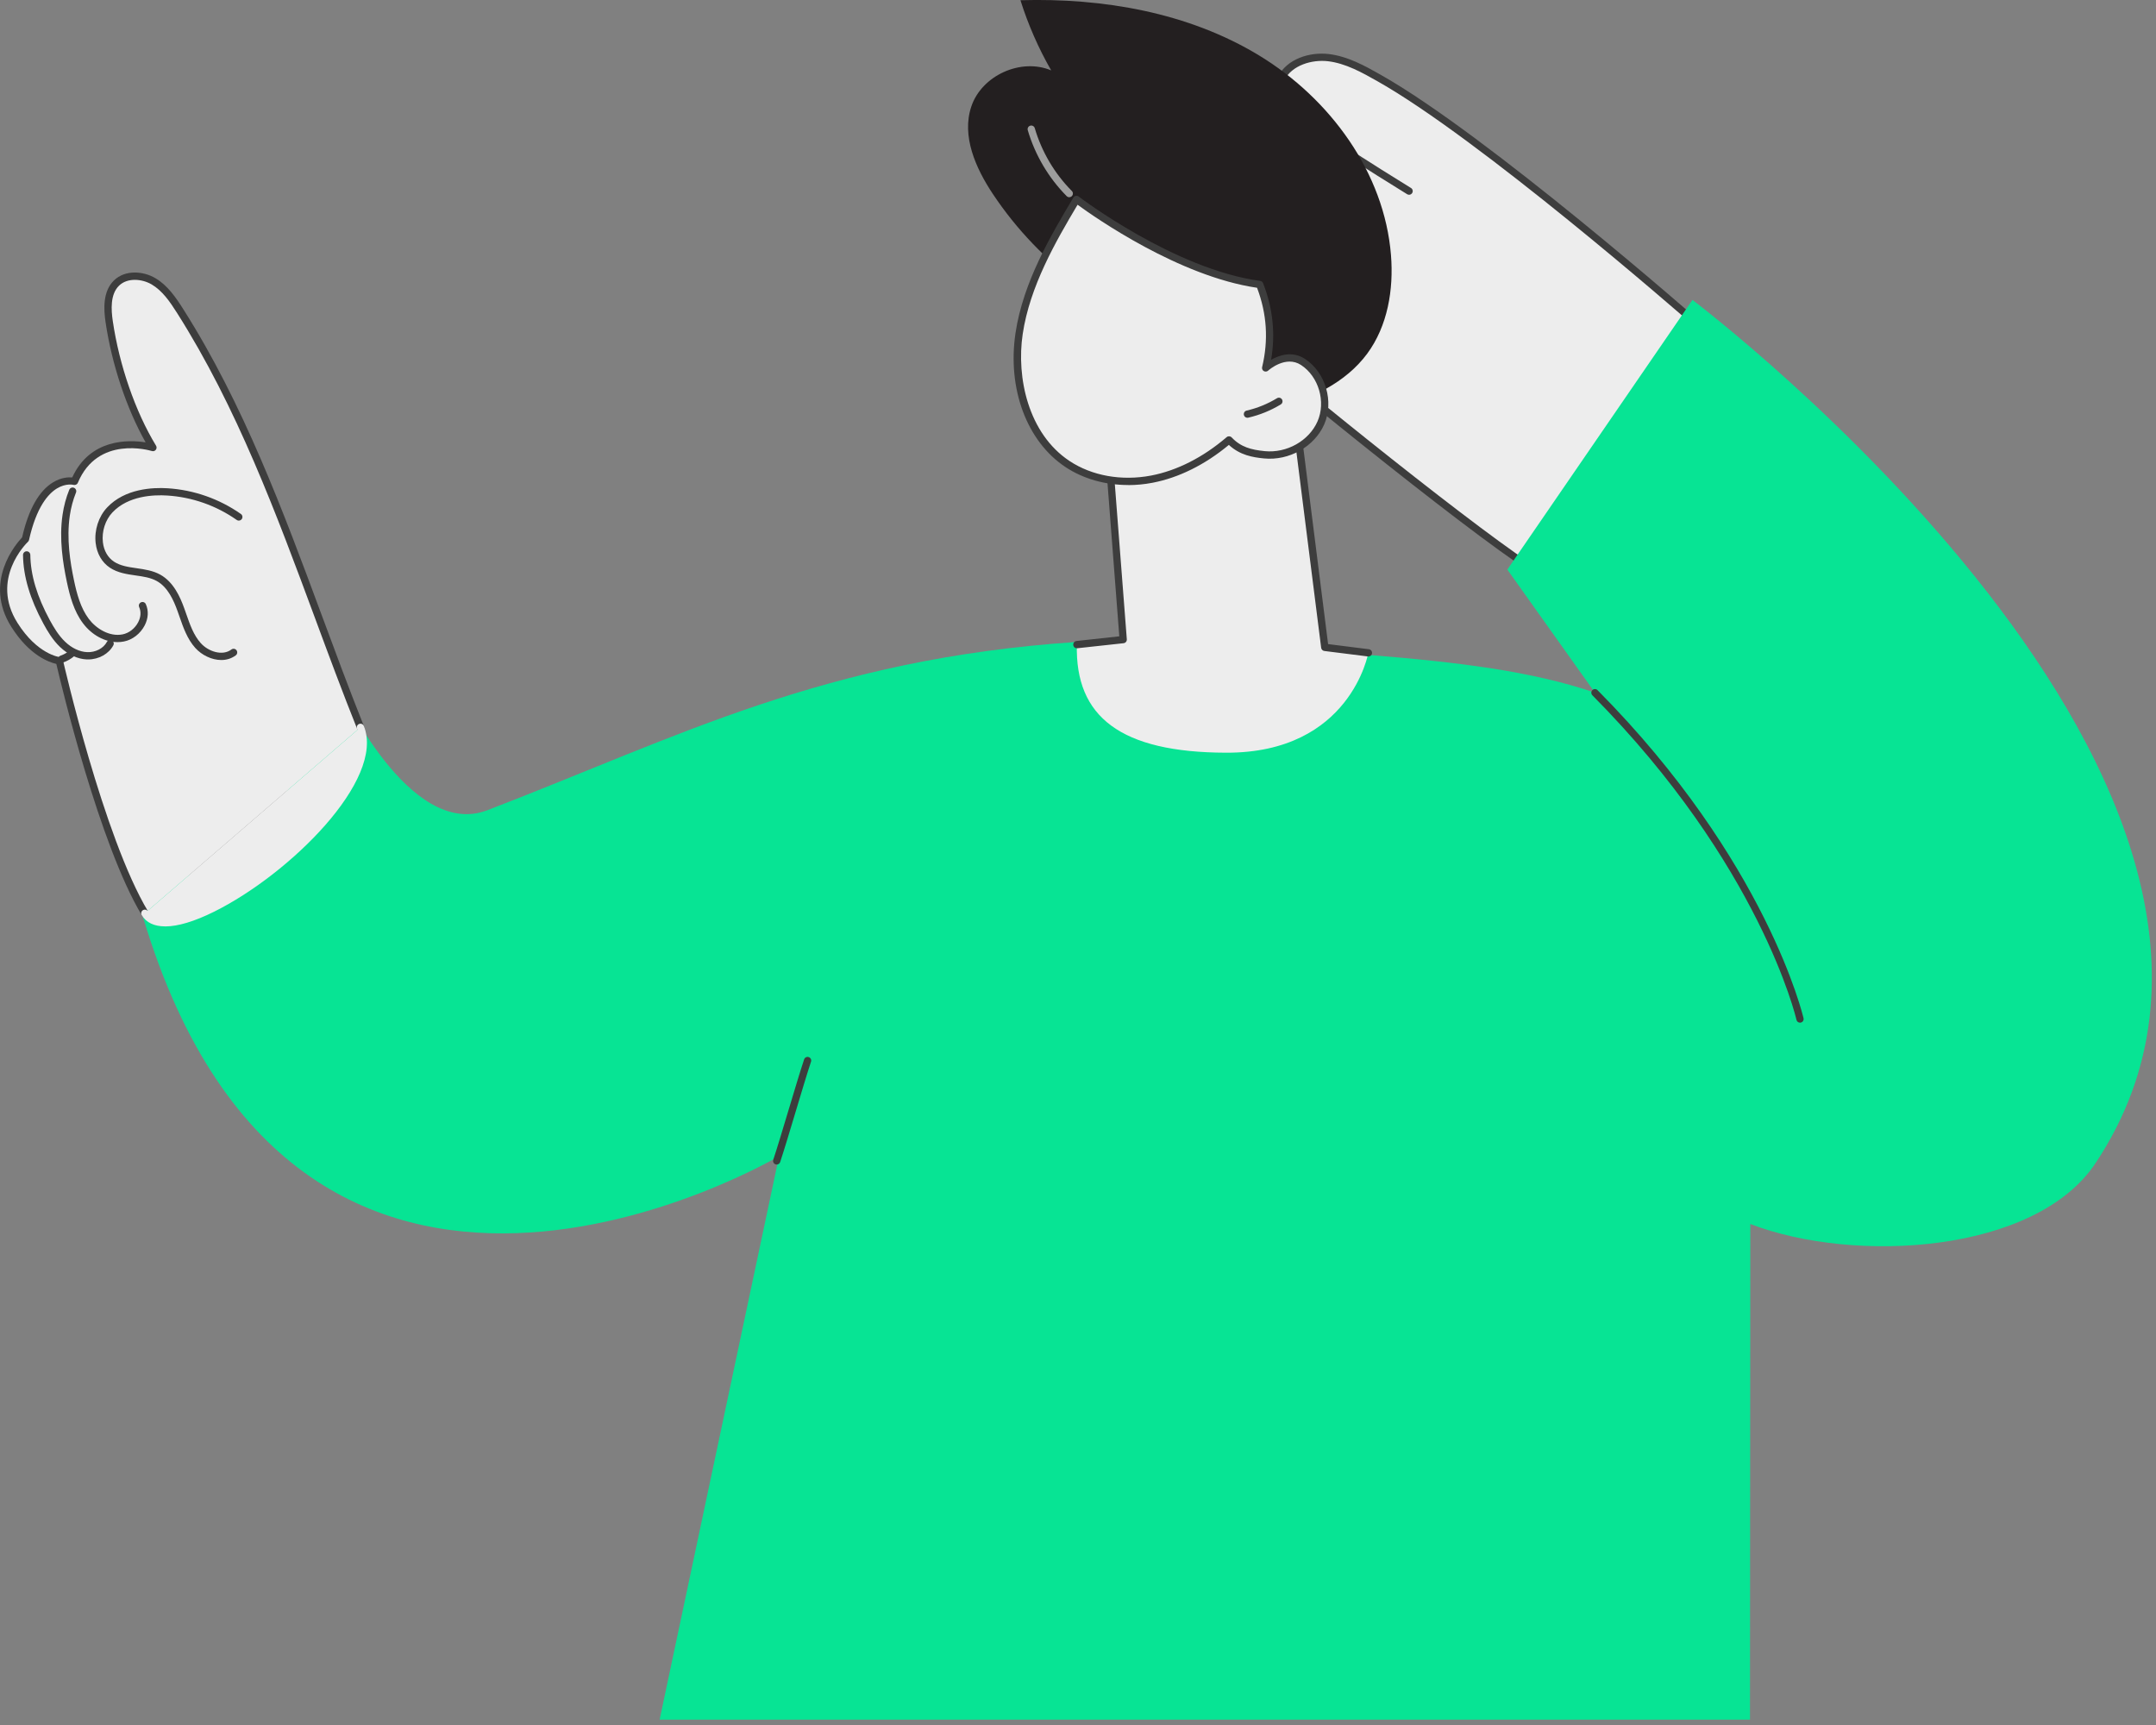 <svg width="365" height="292" viewBox="0 0 365 292" fill="none" xmlns="http://www.w3.org/2000/svg">
<rect x="0" y="0" width="365" height="292" fill="#808080" stroke="none"/>
<g clip-path="url(#clip0_2054_543)">
<path d="M206.039 43.014C202.945 40.032 201.061 36.791 203.031 33.617C205.007 30.444 209.973 29.703 212.784 32.16C210.696 30.518 208.559 28.808 207.287 26.48C206.02 24.146 205.847 21.004 207.595 19.009C209.133 17.256 211.764 16.818 214.044 17.324C215.168 17.571 216.224 18.015 217.243 18.553C216.255 17.071 215.983 14.972 216.823 13.348C218.25 10.576 221.739 9.397 224.84 9.742C227.934 10.094 230.745 11.656 233.456 13.194C251.615 23.418 287.45 54.924 287.45 54.924C288.395 60.091 269.532 90.974 262.38 97.926C257.754 96.537 223.061 68.729 209.918 57.449C207.713 55.56 205.446 53.553 204.328 50.874C203.21 48.194 203.624 44.632 206.039 43.02V43.014Z" fill="#EDEDED"/>
<path d="M262.38 98.537C262.318 98.537 262.263 98.531 262.201 98.513C257.42 97.074 222.765 69.285 209.516 57.918C207.49 56.184 204.97 54.017 203.76 51.115C202.691 48.553 202.852 44.978 205.106 42.965C201.561 39.353 200.715 36.186 202.506 33.303C203.544 31.636 205.366 30.494 207.503 30.179C208.145 30.086 208.775 30.067 209.393 30.123C208.374 29.148 207.435 28.055 206.749 26.789C205.502 24.492 205.088 20.955 207.132 18.615C208.997 16.485 211.993 16.244 214.179 16.732C214.766 16.861 215.359 17.046 215.977 17.293C215.544 15.867 215.637 14.318 216.273 13.076C217.922 9.872 221.795 8.792 224.908 9.144C228.175 9.514 231.146 11.187 233.759 12.669C251.763 22.813 287.493 54.158 287.852 54.473C287.957 54.566 288.025 54.689 288.049 54.825C289.081 60.487 269.65 91.727 262.8 98.377C262.683 98.488 262.528 98.55 262.368 98.55L262.38 98.537ZM208.676 31.315C208.349 31.315 208.022 31.339 207.688 31.389C205.909 31.654 204.402 32.586 203.556 33.945C202.012 36.427 202.938 39.168 206.465 42.57C206.601 42.7 206.669 42.885 206.65 43.07C206.632 43.255 206.533 43.422 206.379 43.527C204.204 44.984 203.914 48.281 204.896 50.633C205.996 53.269 208.392 55.325 210.319 56.98C224.55 69.192 256.766 94.851 262.226 97.21C269.613 89.733 287.259 60.623 286.87 55.233C284.127 52.837 250.404 23.443 233.159 13.731C230.646 12.311 227.798 10.7 224.778 10.36C222.178 10.07 218.756 10.965 217.379 13.632C216.687 14.978 216.841 16.824 217.768 18.213C217.922 18.448 217.904 18.757 217.712 18.967C217.521 19.177 217.212 19.232 216.965 19.102C215.866 18.528 214.871 18.145 213.914 17.929C211.604 17.417 209.306 18.003 208.065 19.423C206.409 21.319 206.78 24.258 207.836 26.196C208.966 28.277 210.912 29.901 212.716 31.333C212.882 31.45 213.037 31.574 213.191 31.71C213.444 31.932 213.475 32.309 213.259 32.568C213.043 32.827 212.666 32.864 212.401 32.66C212.259 32.549 212.116 32.438 211.974 32.321C211.054 31.673 209.899 31.327 208.676 31.327V31.315Z" fill="#3D3D3D"/>
<path d="M238.545 32.969C238.434 32.969 238.323 32.938 238.224 32.876C231.578 28.783 224.92 24.504 218.435 20.152C218.151 19.96 218.077 19.578 218.268 19.294C218.46 19.009 218.843 18.935 219.127 19.127C225.593 23.467 232.239 27.739 238.873 31.82C239.163 32 239.256 32.382 239.076 32.673C238.959 32.864 238.755 32.969 238.551 32.969H238.545Z" fill="#3D3D3D"/>
<path d="M230.139 45.428C230.016 45.428 229.892 45.391 229.781 45.311L212.641 33.05C212.364 32.852 212.302 32.463 212.499 32.185C212.697 31.907 213.086 31.846 213.364 32.043L230.504 44.305C230.782 44.502 230.843 44.891 230.646 45.169C230.522 45.336 230.337 45.428 230.145 45.428H230.139Z" fill="#3D3D3D"/>
<path d="M222.104 55.652C221.986 55.652 221.863 55.615 221.758 55.547C216.526 52.003 211.4 48.175 206.521 44.169C206.255 43.953 206.218 43.563 206.434 43.298C206.65 43.033 207.039 42.995 207.305 43.212C212.154 47.2 217.249 51.003 222.45 54.522C222.734 54.714 222.808 55.097 222.616 55.381C222.499 55.56 222.301 55.652 222.104 55.652Z" fill="#3D3D3D"/>
<path d="M296.264 291.098L296.319 207.193C314.064 213.997 344.594 212.151 354.736 196.932C396.779 133.84 286.524 50.769 286.524 50.769L255.185 96.413L270.014 117.25C259.335 113.608 246.871 112.077 231.609 110.86C230.67 112.731 229.435 114.454 227.916 115.972C224.611 119.269 220.257 121.529 215.791 122.776C210.826 124.159 205.471 124.437 200.381 123.628C195.082 122.788 189.56 120.442 186.101 116.188C184.31 113.984 183.1 111.373 182.26 108.668C139.537 111.533 114.684 124.789 82.517 137.149C69.262 142.243 57.527 116.46 57.527 116.46C53.123 134.84 37.114 145.521 23.631 153.245C49.485 244.633 131.897 195.697 131.897 195.697L111.67 291.098H296.264Z" fill="#07E494"/>
<path d="M131.496 197.13C131.434 197.13 131.366 197.118 131.298 197.099C130.977 196.994 130.798 196.642 130.909 196.321C131.545 194.413 132.546 191.073 133.515 187.844C134.485 184.603 135.492 181.257 136.134 179.33C136.239 179.009 136.591 178.83 136.913 178.941C137.234 179.046 137.413 179.398 137.302 179.719C136.665 181.627 135.665 184.967 134.695 188.196C133.725 191.437 132.719 194.784 132.076 196.71C131.99 196.969 131.749 197.13 131.49 197.13H131.496Z" fill="#3D3D3D"/>
<path d="M304.732 173.113C304.448 173.113 304.194 172.915 304.133 172.631C304.077 172.372 297.993 146.348 269.582 117.695C269.341 117.454 269.341 117.059 269.582 116.824C269.823 116.583 270.218 116.583 270.453 116.824C299.136 145.756 305.269 172.1 305.331 172.366C305.405 172.699 305.195 173.026 304.861 173.1C304.818 173.113 304.769 173.113 304.726 173.113H304.732Z" fill="#3D3D3D"/>
<path d="M61.023 123.123C51.493 99.303 44.236 74.28 30.481 52.622C29.27 50.714 27.942 48.775 25.997 47.627C24.051 46.479 21.315 46.355 19.703 47.936C18.072 49.541 18.146 52.159 18.474 54.425C19.517 61.537 22.142 69.637 25.879 75.774C25.879 75.774 16.219 72.811 12.594 81.498C12.594 81.498 6.831 79.88 4.293 91.277C4.293 91.277 -2.582 97.84 2.421 105.786C6.022 111.497 10.03 111.861 10.03 111.861C10.03 111.861 16.831 141.787 24.514 154.598L61.011 123.129L61.023 123.123Z" fill="#EDEDED"/>
<path d="M24.526 155.209C24.317 155.209 24.113 155.104 23.995 154.906C16.831 142.966 10.376 115.998 9.536 112.386C8.332 112.114 4.966 110.954 1.915 106.107C-2.891 98.482 2.773 91.993 3.743 90.968C4.824 86.214 6.603 83.066 9.024 81.621C10.364 80.818 11.562 80.763 12.229 80.818C15.262 74.224 21.772 74.428 24.65 74.879C21.42 69.149 18.918 61.648 17.868 54.511C17.559 52.393 17.368 49.368 19.27 47.491C21.173 45.62 24.255 45.873 26.311 47.09C28.362 48.3 29.752 50.325 30.999 52.288C41.215 68.371 47.96 86.566 54.476 104.162C56.761 110.33 59.121 116.702 61.597 122.888C61.727 123.203 61.573 123.561 61.252 123.691C60.937 123.82 60.578 123.666 60.449 123.345C57.966 117.146 55.6 110.762 53.315 104.588C46.817 87.054 40.103 68.921 29.956 52.949C28.739 51.035 27.497 49.226 25.681 48.151C24.07 47.201 21.58 46.954 20.141 48.367C18.634 49.849 18.82 52.479 19.091 54.325C20.191 61.827 22.927 69.717 26.416 75.441C26.552 75.657 26.534 75.934 26.38 76.138C26.225 76.342 25.959 76.428 25.712 76.348C25.342 76.237 16.547 73.662 13.181 81.719C13.063 82.01 12.742 82.158 12.445 82.078C12.396 82.065 11.161 81.757 9.629 82.689C8.165 83.584 6.158 85.819 4.916 91.394C4.892 91.511 4.83 91.623 4.737 91.709C4.472 91.962 -1.711 98.025 2.959 105.44C6.325 110.787 10.068 111.225 10.105 111.231C10.37 111.256 10.586 111.454 10.648 111.707C10.716 112.003 17.51 141.682 25.058 154.264C25.231 154.554 25.138 154.937 24.848 155.11C24.749 155.172 24.638 155.197 24.533 155.197L24.526 155.209Z" fill="#3D3D3D"/>
<path d="M24.52 154.591C29.585 163.043 66.149 135.946 61.017 123.122L24.52 154.591Z" fill="#EDEDED"/>
<path d="M27.967 156.814C26.108 156.814 24.755 156.178 23.995 154.912C23.822 154.622 23.915 154.239 24.205 154.067C24.496 153.894 24.879 153.986 25.052 154.276C26.293 156.345 30.172 155.956 35.7 153.215C47.75 147.244 63.802 131.729 60.449 123.351C60.319 123.036 60.473 122.678 60.794 122.548C61.109 122.425 61.468 122.573 61.597 122.894C65.254 132.025 48.991 148.01 36.249 154.326C32.902 155.987 30.104 156.82 27.967 156.82V156.814Z" fill="#EDEDED"/>
<path d="M19.907 108.694C17.77 108.694 15.558 107.514 14.045 105.502C12.513 103.464 11.828 100.927 11.315 98.488C10.661 95.364 9.981 91.246 10.593 87.115C10.809 85.646 11.185 84.232 11.723 82.911C11.852 82.596 12.211 82.442 12.526 82.571C12.841 82.701 12.995 83.059 12.866 83.374C12.371 84.603 12.013 85.924 11.816 87.294C11.241 91.234 11.89 95.21 12.526 98.235C13.008 100.532 13.644 102.915 15.033 104.761C16.256 106.385 18.498 107.823 20.747 107.385C21.834 107.175 22.847 106.385 23.396 105.323C23.847 104.452 23.909 103.545 23.563 102.773C23.421 102.464 23.563 102.094 23.872 101.958C24.187 101.816 24.551 101.958 24.687 102.266C25.187 103.384 25.119 104.674 24.483 105.884C23.761 107.274 22.42 108.311 20.975 108.589C20.623 108.657 20.265 108.694 19.9 108.694H19.907Z" fill="#3D3D3D"/>
<path d="M37.46 111.725C35.829 111.725 34.143 110.879 33.062 109.682C31.697 108.157 31.024 106.218 30.376 104.347C30.271 104.039 30.166 103.736 30.054 103.434C29.4 101.618 28.412 99.396 26.552 98.359C25.502 97.772 24.267 97.593 22.958 97.408C21.469 97.192 19.931 96.975 18.616 96.105C17.263 95.21 16.405 93.728 16.195 91.931C15.941 89.752 16.689 87.437 18.14 85.899C21.154 82.701 25.855 82.491 28.387 82.652C32.84 82.936 37.126 84.442 40.783 87.004C41.061 87.202 41.129 87.585 40.931 87.863C40.733 88.141 40.35 88.208 40.073 88.011C36.601 85.578 32.537 84.146 28.306 83.88C25.99 83.732 21.704 83.911 19.036 86.739C17.825 88.023 17.207 89.956 17.418 91.783C17.584 93.216 18.251 94.382 19.295 95.074C20.382 95.79 21.716 95.981 23.131 96.185C24.496 96.383 25.904 96.587 27.151 97.284C29.369 98.525 30.487 101.001 31.209 103.02C31.321 103.329 31.426 103.637 31.537 103.946C32.148 105.706 32.778 107.521 33.983 108.86C35.273 110.305 37.67 111.083 39.171 109.947C39.443 109.743 39.832 109.793 40.035 110.064C40.239 110.336 40.19 110.725 39.918 110.929C39.183 111.484 38.331 111.725 37.454 111.725H37.46Z" fill="#3D3D3D"/>
<path d="M14.928 111.626C14.854 111.626 14.78 111.626 14.7 111.626C13.125 111.558 11.513 110.805 10.16 109.515C8.925 108.336 8.048 106.86 7.35 105.57C5.065 101.359 3.941 97.556 3.897 93.944C3.897 93.604 4.169 93.32 4.509 93.32H4.515C4.855 93.32 5.126 93.592 5.133 93.931C5.176 97.34 6.257 100.951 8.437 104.983C9.092 106.187 9.907 107.564 11.019 108.626C12.149 109.712 13.477 110.336 14.755 110.391C16.164 110.453 17.516 109.756 18.097 108.657C18.258 108.354 18.628 108.243 18.931 108.397C19.233 108.558 19.345 108.928 19.19 109.231C18.418 110.682 16.726 111.626 14.928 111.626Z" fill="#3D3D3D"/>
<path d="M10.444 112.188C10.191 112.188 9.95 112.027 9.864 111.774C9.753 111.453 9.919 111.101 10.247 110.99C10.815 110.793 11.365 110.478 11.822 110.083C12.081 109.86 12.47 109.891 12.693 110.144C12.915 110.404 12.884 110.793 12.631 111.015C12.044 111.521 11.383 111.904 10.654 112.157C10.586 112.182 10.518 112.194 10.45 112.194L10.444 112.188Z" fill="#3D3D3D"/>
<path d="M168.085 32.834C165.17 28.45 162.767 23.036 164.435 18.041C166.195 12.768 172.841 9.762 177.961 11.916C175.805 8.162 174.058 4.168 172.754 0.037C186.769 -0.364 201.184 2.112 213.167 9.391C225.149 16.67 234.376 29.222 235.488 43.206C235.951 49.022 234.926 55.165 231.467 59.858C227.829 64.784 221.931 67.581 215.989 69.063C208.25 70.995 199.72 70.94 192.673 67.211C187.917 64.692 184.032 60.302 182.352 55.159C181.926 53.85 181.642 52.498 181.537 51.127C181.457 50.14 181.957 48.318 181.58 47.448C181.129 46.417 179.202 45.386 178.356 44.632C177.146 43.558 175.978 42.441 174.86 41.274C172.359 38.668 170.086 35.847 168.091 32.84L168.085 32.834Z" fill="#231F20"/>
<path d="M181.018 33.383C180.858 33.383 180.703 33.322 180.58 33.198C177.504 30.093 175.231 26.234 173.996 22.042C173.897 21.714 174.088 21.369 174.416 21.276C174.743 21.177 175.089 21.369 175.182 21.696C176.355 25.691 178.523 29.37 181.457 32.328C181.698 32.568 181.692 32.964 181.457 33.198C181.339 33.315 181.179 33.377 181.024 33.377L181.018 33.383Z" fill="#9D9D9D"/>
<path d="M182.309 109.114L190.147 108.262L188.078 81.485C188.078 81.485 194.594 48.849 219.683 73.218L224.278 109.577L231.653 110.503C231.653 110.503 228.663 127.463 207.608 127.414C189.721 127.377 181.994 121.339 182.309 109.114Z" fill="#EDEDED"/>
<path d="M231.659 111.121C231.659 111.121 231.609 111.121 231.578 111.121L224.204 110.195C223.926 110.158 223.704 109.941 223.666 109.657L219.096 73.515C211.727 66.402 205.323 63.624 200.06 65.254C191.864 67.798 188.949 80.399 188.702 81.529L190.765 108.219C190.789 108.552 190.549 108.842 190.215 108.88L182.377 109.732C182.031 109.769 181.735 109.522 181.698 109.182C181.661 108.842 181.908 108.54 182.247 108.503L189.492 107.713L187.473 81.529C187.473 81.473 187.473 81.418 187.485 81.362C187.602 80.775 190.462 66.946 199.702 64.075C205.465 62.284 212.333 65.211 220.121 72.78C220.22 72.879 220.288 73.008 220.307 73.144L224.84 109.028L231.739 109.898C232.079 109.941 232.32 110.25 232.276 110.59C232.239 110.905 231.974 111.133 231.665 111.133L231.659 111.121Z" fill="#3D3D3D"/>
<path d="M208.071 74.465C204.309 77.688 199.838 80.183 194.971 81.109C190.104 82.029 184.841 81.281 180.716 78.54C173.81 73.959 171.309 64.661 172.526 56.462C173.742 48.263 178.004 40.879 182.241 33.754C182.241 33.754 198.405 46.151 213.253 48.152C215.143 52.974 215.365 57.672 214.266 62.284C214.266 62.284 217.564 59.29 220.591 61.265C223.864 63.401 225.186 68.013 223.605 71.588C222.03 75.163 217.935 77.361 214.05 76.978C211.851 76.762 209.837 76.336 208.071 74.465Z" fill="#EDEDED"/>
<path d="M190.993 82.103C187.108 82.103 183.384 81.053 180.376 79.059C173.835 74.719 170.512 65.809 171.92 56.376C173.205 47.75 177.924 39.817 181.716 33.445C181.809 33.291 181.957 33.186 182.13 33.155C182.303 33.124 182.482 33.161 182.624 33.272C182.785 33.396 198.831 45.59 213.339 47.547C213.562 47.578 213.753 47.726 213.834 47.936C215.495 52.165 215.946 56.517 215.192 60.901C216.557 60.123 218.781 59.351 220.936 60.759C224.42 63.031 225.871 68.007 224.179 71.848C222.524 75.601 218.25 78.022 213.994 77.602C212.098 77.416 209.942 77.065 208.04 75.311C204.001 78.67 199.535 80.88 195.088 81.726C193.723 81.985 192.346 82.115 190.993 82.115V82.103ZM182.426 34.661C178.752 40.842 174.348 48.429 173.137 56.554C172.044 63.902 174.07 73.391 181.055 78.028C184.848 80.547 189.875 81.448 194.853 80.504C199.245 79.67 203.673 77.423 207.663 74.002C207.91 73.786 208.287 73.805 208.516 74.046C210.054 75.669 211.795 76.138 214.111 76.367C217.848 76.737 221.597 74.62 223.043 71.341C224.506 68.032 223.253 63.741 220.257 61.784C217.669 60.098 214.803 62.636 214.686 62.741C214.488 62.92 214.192 62.951 213.957 62.815C213.722 62.679 213.605 62.407 213.673 62.142C214.766 57.548 214.482 53.147 212.814 48.714C199.622 46.787 185.391 36.822 182.433 34.661H182.426Z" fill="#3D3D3D"/>
<path d="M211.184 70.718C210.9 70.718 210.647 70.527 210.585 70.243C210.511 69.909 210.715 69.576 211.048 69.502C212.864 69.082 214.593 68.378 216.187 67.409C216.477 67.23 216.86 67.322 217.033 67.612C217.212 67.903 217.119 68.285 216.829 68.458C215.124 69.496 213.272 70.249 211.326 70.7C211.277 70.712 211.233 70.718 211.184 70.718Z" fill="#3D3D3D"/>
</g>
<defs>
<clipPath id="clip0_2054_543">
<rect width="364.297" height="291.099" fill="white"/>
</clipPath>
</defs>
</svg>
